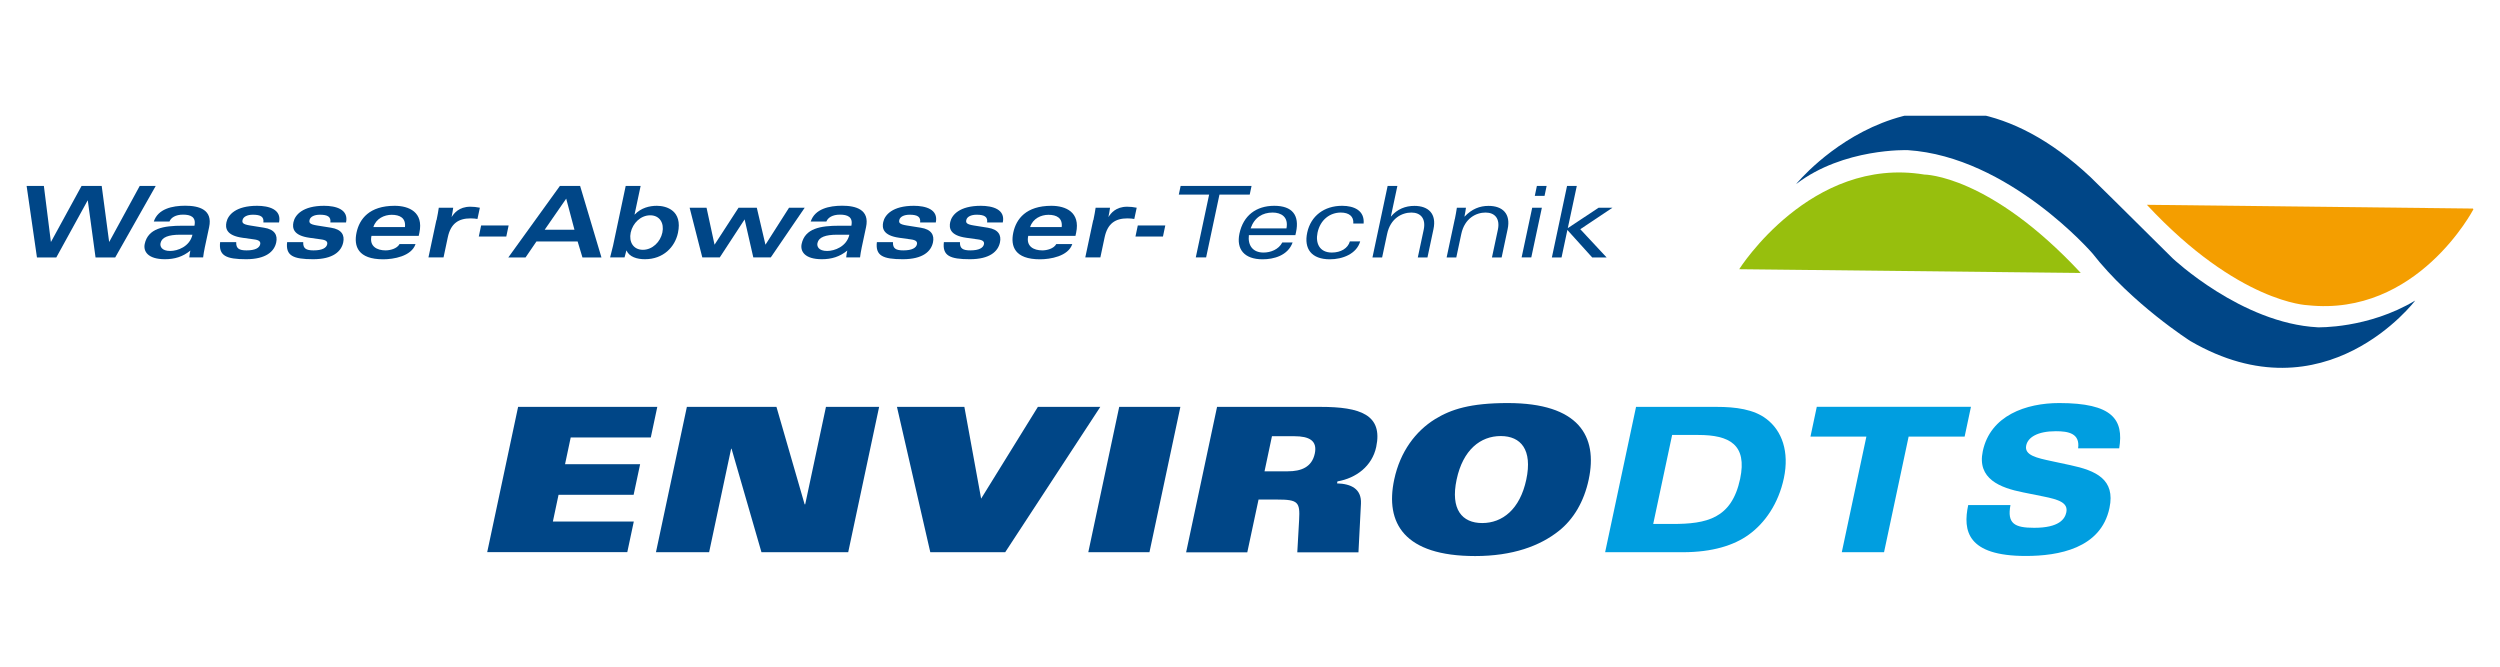 <?xml version="1.0" encoding="UTF-8" standalone="no"?>
<!DOCTYPE svg PUBLIC "-//W3C//DTD SVG 1.1//EN" "http://www.w3.org/Graphics/SVG/1.1/DTD/svg11.dtd">
<svg width="100%" height="100%" viewBox="0 0 300 80" version="1.1" xmlns="http://www.w3.org/2000/svg" xmlns:xlink="http://www.w3.org/1999/xlink" xml:space="preserve" xmlns:serif="http://www.serif.com/" style="fill-rule:evenodd;clip-rule:evenodd;stroke-linejoin:round;stroke-miterlimit:2;">
    <g transform="matrix(1,0,0,1,-270.945,-257.64)">
        <clipPath id="_clip1">
            <rect x="271" y="271.53" width="301.55" height="63.75"/>
        </clipPath>
        <g clip-path="url(#_clip1)">
            <g transform="matrix(1,0,0,1,-4.8,-0.614)">
                <path d="M337.9,307.08L354.62,307.08L353.84,310.75L344.23,310.75L343.55,313.96L352.56,313.96L351.78,317.63L342.77,317.63L342.09,320.84L351.8,320.84L351.02,324.51L334.21,324.51L337.92,307.07L337.9,307.08Z" style="fill:rgb(0,70,135);fill-rule:nonzero;"/>
                <path d="M358.17,307.08L368.92,307.08L372.3,318.77L372.37,318.77L374.86,307.08L381.24,307.08L377.53,324.52L367.12,324.52L363.53,312.1L363.48,312.1L360.84,324.52L354.46,324.52L358.17,307.08Z" style="fill:rgb(0,70,135);fill-rule:nonzero;"/>
                <path d="M383.38,307.08L391.47,307.08L393.48,318.09L400.29,307.08L407.78,307.08L396.37,324.52L387.38,324.52L383.38,307.08Z" style="fill:rgb(0,70,135);fill-rule:nonzero;"/>
                <path d="M410.05,307.08L417.39,307.08L413.68,324.52L406.34,324.52L410.05,307.08Z" style="fill:rgb(0,70,135);fill-rule:nonzero;"/>
                <path d="M421.79,307.08L434.21,307.08C438.97,307.08 441.71,308.02 440.89,311.89C440.4,314.18 438.5,315.63 436.24,316.02L436.19,316.26C437.87,316.31 439.14,316.91 439.06,318.68L438.76,324.53L431.42,324.53L431.64,320.64C431.76,318.49 431.51,318.2 428.99,318.2L426.77,318.2L425.42,324.53L418.08,324.53L421.79,307.09L421.79,307.08ZM427.49,314.81L430.29,314.81C431.86,314.81 433.17,314.33 433.52,312.68C433.85,311.13 432.85,310.6 431.06,310.6L428.38,310.6L427.49,314.8L427.49,314.81Z" style="fill:rgb(0,70,135);fill-rule:nonzero;"/>
                <path d="M462.81,321.96C460.54,323.77 457.26,324.98 452.77,324.98C444.24,324.98 441.94,321.02 443.05,315.8C443.77,312.42 445.64,309.98 447.95,308.55C449.87,307.37 452.18,306.62 456.67,306.62C465.2,306.62 467.5,310.58 466.39,315.8C465.82,318.48 464.55,320.58 462.81,321.96ZM455.83,310.58C453.41,310.58 451.3,312.22 450.54,315.8C449.78,319.38 451.19,321.02 453.61,321.02C456.03,321.02 458.14,319.38 458.9,315.8C459.66,312.22 458.25,310.58 455.83,310.58Z" style="fill:rgb(0,70,135);fill-rule:nonzero;"/>
            </g>
            <g transform="matrix(1,0,0,1,-4.8,-0.614)">
                <path d="M472.06,307.08L481.75,307.08C484.04,307.08 486.21,307.37 487.72,308.53C489.59,309.95 490.48,312.47 489.81,315.63C489.16,318.7 487.53,321.02 485.59,322.42C483.82,323.7 481.23,324.52 477.68,324.52L468.36,324.52L472.07,307.08L472.06,307.08ZM474.13,321.13L476.43,321.13C480.54,321.13 483.54,320.5 484.56,315.72C485.43,311.61 483.29,310.45 479.54,310.45L476.4,310.45L474.13,321.13Z" style="fill:rgb(0,158,224);fill-rule:nonzero;"/>
                <path d="M499.71,310.65L493,310.65L493.76,307.07L512.26,307.07L511.5,310.65L504.78,310.65L501.83,324.52L496.76,324.52L499.71,310.65Z" style="fill:rgb(0,158,224);fill-rule:nonzero;"/>
                <path d="M517,318.86C516.58,321.08 517.48,321.59 519.85,321.59C522.85,321.59 523.53,320.53 523.7,319.75C523.95,318.59 522.82,318.2 520.9,317.82L518.52,317.34C515.76,316.79 512.97,315.72 513.68,312.39C514.59,308.11 518.87,306.62 522.85,306.62C529.23,306.62 530.62,308.58 530.05,312.05L525.12,312.05C525.36,310.26 523.96,310 522.44,310C520.22,310 519.09,310.75 518.89,311.71C518.64,312.89 520.17,313.21 521.94,313.59L524.18,314.07C527.23,314.72 529.62,315.76 528.88,319.22C527.85,324.08 522.75,324.97 518.84,324.97C511.81,324.97 511.27,321.95 511.93,318.86L517,318.86Z" style="fill:rgb(0,158,224);fill-rule:nonzero;"/>
            </g>
            <g transform="matrix(1,0,0,1,-4.8,-0.614)">
                <path d="M285.53,280.57L287.95,280.57L288.84,287.27L288.86,287.27L292.51,280.57L294.43,280.57L289.57,289.15L287.21,289.15L286.28,282.31L286.26,282.31L282.5,289.15L280.18,289.15L278.94,280.57L281.01,280.57L281.85,287.27L281.87,287.27L285.53,280.57Z" style="fill:rgb(0,70,135);fill-rule:nonzero;"/>
                <path d="M300.31,288.01C300.23,288.4 300.17,288.73 300.12,289.14L298.46,289.14C298.48,288.87 298.53,288.59 298.59,288.32C297.68,289.07 296.69,289.36 295.54,289.36C293.45,289.36 292.93,288.39 293.11,287.53C293.51,285.66 295.36,285.34 297.64,285.34L299.08,285.34C299.3,284.28 298.61,284.01 297.71,284.01C296.81,284.01 296.25,284.38 296.08,284.84L294.2,284.84C294.7,283.31 296.43,282.94 297.98,282.94C299.65,282.94 301.29,283.42 300.84,285.51L300.31,288L300.31,288.01ZM297.36,286.42C295.99,286.42 295.16,286.71 295.01,287.42C294.92,287.82 295.14,288.37 296.17,288.37C297.06,288.37 298.51,287.85 298.84,286.42L297.36,286.42Z" style="fill:rgb(0,70,135);fill-rule:nonzero;"/>
                <path d="M304.09,287.31C304.06,288.07 304.43,288.3 305.33,288.3C306.38,288.3 306.88,288 306.97,287.56C307.03,287.26 306.86,287.06 306.23,286.98L304.87,286.79C302.87,286.52 302.77,285.61 302.92,284.91C303.11,284.03 304.05,282.95 306.59,282.95C308.02,282.95 309.56,283.38 309.23,284.95L307.35,284.95C307.44,284.26 307.01,284.02 306.09,284.02C305.41,284.02 304.93,284.27 304.85,284.66C304.78,284.98 304.87,285.17 305.74,285.31L307.43,285.58C308.71,285.78 309.08,286.47 308.89,287.35C308.66,288.42 307.68,289.36 305.28,289.36C302.88,289.36 301.97,288.94 302.16,287.31L304.09,287.31Z" style="fill:rgb(0,70,135);fill-rule:nonzero;"/>
                <path d="M312.13,287.31C312.1,288.07 312.47,288.3 313.37,288.3C314.42,288.3 314.92,288 315.01,287.56C315.07,287.26 314.9,287.06 314.27,286.98L312.91,286.79C310.91,286.52 310.81,285.61 310.96,284.91C311.15,284.03 312.09,282.95 314.63,282.95C316.06,282.95 317.6,283.38 317.27,284.95L315.39,284.95C315.48,284.26 315.05,284.02 314.13,284.02C313.45,284.02 312.97,284.27 312.89,284.66C312.82,284.98 312.91,285.17 313.78,285.31L315.47,285.58C316.75,285.78 317.12,286.47 316.93,287.35C316.7,288.42 315.72,289.36 313.32,289.36C310.92,289.36 310.01,288.94 310.2,287.31L312.13,287.31Z" style="fill:rgb(0,70,135);fill-rule:nonzero;"/>
                <path d="M320.32,286.57C320.05,287.82 320.99,288.3 322.01,288.3C322.54,288.3 323.38,288.11 323.69,287.54L325.61,287.54C325.12,289.02 322.95,289.37 321.73,289.37C318.7,289.37 318.18,287.8 318.53,286.16C318.88,284.52 320.07,282.95 323.1,282.95C324.82,282.95 326.6,283.71 326.07,286.19L325.99,286.56L320.32,286.56L320.32,286.57ZM324.34,285.5C324.46,284.42 323.74,284.03 322.75,284.03C321.86,284.03 320.87,284.48 320.55,285.5L324.34,285.5Z" style="fill:rgb(0,70,135);fill-rule:nonzero;"/>
                <path d="M328.13,284.68C328.25,284.11 328.34,283.59 328.4,283.18L330.13,283.18C330.08,283.55 330.02,283.9 329.94,284.27L329.96,284.27C330.22,283.87 330.8,283.06 332.19,283.06C332.57,283.06 332.92,283.1 333.33,283.18L333.04,284.53C332.94,284.51 332.81,284.49 332.67,284.48C332.54,284.47 332.39,284.46 332.21,284.46C330.75,284.46 329.83,285.09 329.48,286.73L328.97,289.14L327.16,289.14L328.11,284.67L328.13,284.68Z" style="fill:rgb(0,70,135);fill-rule:nonzero;"/>
                <path d="M336.78,285.31L336.5,286.64L333.2,286.64L333.48,285.31L336.78,285.31Z" style="fill:rgb(0,70,135);fill-rule:nonzero;"/>
                <path d="M342.93,280.57L345.36,280.57L347.92,289.15L345.64,289.15L345.06,287.23L340.12,287.23L338.81,289.15L336.74,289.15L342.93,280.57ZM344.68,285.82L343.69,282.09L341.11,285.82L344.68,285.82Z" style="fill:rgb(0,70,135);fill-rule:nonzero;"/>
                <path d="M350.81,280.57L352.62,280.57L351.89,284L351.91,284C352.68,283.19 353.68,282.95 354.57,282.95C355.73,282.95 357.67,283.53 357.1,286.2C356.74,287.89 355.35,289.36 353.14,289.36C352.19,289.36 351.27,289.09 350.93,288.32L350.91,288.32C350.85,288.59 350.77,288.87 350.69,289.14L348.96,289.14C349.05,288.81 349.2,288.22 349.31,287.74L350.83,280.56L350.81,280.57ZM352.89,288.23C354.03,288.23 354.99,287.29 355.23,286.16C355.47,285.03 354.91,284.09 353.77,284.09C352.63,284.09 351.67,285.03 351.43,286.16C351.19,287.29 351.75,288.23 352.89,288.23Z" style="fill:rgb(0,70,135);fill-rule:nonzero;"/>
                <path d="M366.56,283.18L367.6,287.62L370.43,283.18L372.31,283.18L368.24,289.14L366.14,289.14L365.1,284.58L362.12,289.14L360.02,289.14L358.5,283.18L360.53,283.18L361.49,287.62L364.37,283.18L366.57,283.18L366.56,283.18Z" style="fill:rgb(0,70,135);fill-rule:nonzero;"/>
                <path d="M379.14,288.01C379.06,288.4 379,288.73 378.95,289.14L377.29,289.14C377.31,288.87 377.36,288.59 377.42,288.32C376.51,289.07 375.52,289.36 374.37,289.36C372.28,289.36 371.76,288.39 371.94,287.53C372.34,285.66 374.19,285.34 376.47,285.34L377.91,285.34C378.13,284.28 377.44,284.01 376.54,284.01C375.64,284.01 375.08,284.38 374.91,284.84L373.03,284.84C373.53,283.31 375.26,282.94 376.81,282.94C378.48,282.94 380.12,283.42 379.67,285.51L379.14,288L379.14,288.01ZM376.19,286.42C374.82,286.42 373.99,286.71 373.84,287.42C373.75,287.82 373.97,288.37 375,288.37C375.89,288.37 377.34,287.85 377.67,286.42L376.19,286.42Z" style="fill:rgb(0,70,135);fill-rule:nonzero;"/>
                <path d="M382.9,287.31C382.87,288.07 383.24,288.3 384.14,288.3C385.19,288.3 385.69,288 385.78,287.56C385.84,287.26 385.67,287.06 385.04,286.98L383.68,286.79C381.68,286.52 381.58,285.61 381.73,284.91C381.92,284.03 382.86,282.95 385.4,282.95C386.83,282.95 388.37,283.38 388.04,284.95L386.16,284.95C386.25,284.26 385.82,284.02 384.9,284.02C384.22,284.02 383.74,284.27 383.66,284.66C383.59,284.98 383.68,285.17 384.55,285.31L386.24,285.58C387.52,285.78 387.89,286.47 387.7,287.35C387.47,288.42 386.49,289.36 384.09,289.36C381.69,289.36 380.78,288.94 380.97,287.31L382.9,287.31Z" style="fill:rgb(0,70,135);fill-rule:nonzero;"/>
                <path d="M390.94,287.31C390.91,288.07 391.28,288.3 392.18,288.3C393.23,288.3 393.73,288 393.82,287.56C393.88,287.26 393.71,287.06 393.08,286.98L391.72,286.79C389.72,286.52 389.62,285.61 389.77,284.91C389.96,284.03 390.9,282.95 393.44,282.95C394.87,282.95 396.41,283.38 396.08,284.95L394.2,284.95C394.29,284.26 393.86,284.02 392.94,284.02C392.26,284.02 391.78,284.27 391.7,284.66C391.63,284.98 391.72,285.17 392.59,285.31L394.28,285.58C395.56,285.78 395.93,286.47 395.74,287.35C395.51,288.42 394.53,289.36 392.13,289.36C389.73,289.36 388.82,288.94 389.01,287.31L390.94,287.31Z" style="fill:rgb(0,70,135);fill-rule:nonzero;"/>
                <path d="M399.13,286.57C398.86,287.82 399.79,288.3 400.82,288.3C401.35,288.3 402.19,288.11 402.5,287.54L404.42,287.54C403.93,289.02 401.76,289.37 400.54,289.37C397.51,289.37 396.99,287.8 397.34,286.16C397.69,284.52 398.88,282.95 401.91,282.95C403.63,282.95 405.41,283.71 404.88,286.19L404.8,286.56L399.13,286.56L399.13,286.57ZM403.15,285.5C403.27,284.42 402.55,284.03 401.56,284.03C400.67,284.03 399.68,284.48 399.36,285.5L403.15,285.5Z" style="fill:rgb(0,70,135);fill-rule:nonzero;"/>
                <path d="M406.95,284.68C407.07,284.11 407.16,283.59 407.22,283.18L408.95,283.18C408.9,283.55 408.84,283.9 408.76,284.27L408.78,284.27C409.04,283.87 409.62,283.06 411.01,283.06C411.39,283.06 411.74,283.1 412.15,283.18L411.86,284.53C411.76,284.51 411.63,284.49 411.49,284.48C411.36,284.47 411.21,284.46 411.03,284.46C409.57,284.46 408.65,285.09 408.3,286.73L407.79,289.14L405.98,289.14L406.93,284.67L406.95,284.68Z" style="fill:rgb(0,70,135);fill-rule:nonzero;"/>
                <path d="M415.58,285.31L415.3,286.64L412,286.64L412.28,285.31L415.58,285.31Z" style="fill:rgb(0,70,135);fill-rule:nonzero;"/>
            </g>
            <g transform="matrix(1,0,0,1,-4.8,-0.614)">
                <path d="M420.84,281.61L417.2,281.61L417.42,280.57L425.93,280.57L425.71,281.61L422.08,281.61L420.48,289.14L419.24,289.14L420.84,281.61Z" style="fill:rgb(0,70,135);fill-rule:nonzero;"/>
                <path d="M431.19,286.47L425.61,286.47C425.47,287.69 426.07,288.56 427.37,288.56C428.21,288.56 429.18,288.2 429.62,287.35L430.86,287.35C430.28,288.94 428.58,289.37 427.26,289.37C425.07,289.37 424.08,288.17 424.48,286.28C424.94,284.11 426.49,282.95 428.66,282.95C430.83,282.95 431.7,284.09 431.27,286.11L431.19,286.47ZM430.12,285.66C430.39,284.28 429.48,283.76 428.46,283.76C427.26,283.76 426.28,284.34 425.82,285.66L430.12,285.66Z" style="fill:rgb(0,70,135);fill-rule:nonzero;"/>
                <path d="M438.97,287.22C438.53,288.73 436.85,289.37 435.33,289.37C433.11,289.37 432.2,288.1 432.61,286.17C433.04,284.16 434.65,282.95 436.8,282.95C438.24,282.95 439.51,283.52 439.38,285.08L438.14,285.08C438.22,284.21 437.61,283.76 436.64,283.76C435.38,283.76 434.19,284.58 433.85,286.17C433.58,287.44 434.09,288.56 435.56,288.56C436.65,288.56 437.5,288.05 437.73,287.22L438.97,287.22Z" style="fill:rgb(0,70,135);fill-rule:nonzero;"/>
                <path d="M442.26,280.57L443.43,280.57L442.65,284.23L442.67,284.23C443.41,283.34 444.41,282.96 445.47,282.96C447.15,282.96 448.16,283.9 447.76,285.76L447.04,289.15L445.88,289.15L446.59,285.82C446.87,284.49 446.23,283.76 445.11,283.76C443.99,283.76 442.6,284.44 442.2,286.33L441.6,289.15L440.44,289.15L442.26,280.57Z" style="fill:rgb(0,70,135);fill-rule:nonzero;"/>
                <path d="M450.33,284.53C450.43,284.08 450.49,283.65 450.57,283.18L451.66,283.18C451.62,283.48 451.57,283.82 451.48,284.24L451.5,284.24C452.37,283.33 453.31,282.96 454.37,282.96C456.05,282.96 457.06,283.9 456.66,285.76L455.94,289.15L454.78,289.15L455.49,285.82C455.77,284.49 455.13,283.76 454.01,283.76C452.89,283.76 451.5,284.44 451.1,286.33L450.5,289.15L449.34,289.15L450.32,284.54L450.33,284.53Z" style="fill:rgb(0,70,135);fill-rule:nonzero;"/>
                <path d="M459.61,283.18L460.77,283.18L459.5,289.14L458.34,289.14L459.61,283.18ZM460.17,280.57L461.34,280.57L461.09,281.76L459.92,281.76L460.17,280.57Z" style="fill:rgb(0,70,135);fill-rule:nonzero;"/>
                <path d="M463.79,280.57L464.96,280.57L463.88,285.63L467.58,283.18L469.24,283.18L465.38,285.76L468.54,289.15L466.81,289.15L463.83,285.85L463.13,289.15L461.97,289.15L463.79,280.57Z" style="fill:rgb(0,70,135);fill-rule:nonzero;"/>
            </g>
            <g transform="matrix(1,0,0,1,-4.8,-0.614)">
                <path d="M484.46,290.54C484.46,290.54 493.03,276.95 506.66,279.2C506.66,279.2 514.45,279.2 525.44,291.01L484.46,290.56" style="fill:rgb(151,191,13);fill-rule:nonzero;"/>
            </g>
            <g transform="matrix(1,0,0,1,-4.8,-0.614)">
                <path d="M572.55,283.38C572.55,283.38 565.81,296.3 552.66,294.88C552.66,294.88 544.36,294.64 533.37,282.83L572.5,283.28" style="fill:rgb(244,158,0);fill-rule:nonzero;"/>
            </g>
            <g transform="matrix(1,0,0,1,-4.8,-0.614)">
                <path d="M491.29,280.33C491.29,280.33 506.98,261.07 526.63,279.53C526.63,279.53 531.17,283.98 536.46,289.25C536.46,289.25 544.72,297.05 553.87,297.53C553.87,297.53 559.9,297.72 565.57,294.32C565.57,294.32 554.78,308.6 538.59,299.18C538.59,299.18 531.56,294.7 526.83,288.65C526.83,288.65 516.81,277.06 504.67,276.27C504.67,276.27 496.97,275.99 491.3,280.33" style="fill:rgb(0,70,135);fill-rule:nonzero;"/>
            </g>
        </g>
    </g>
</svg>
